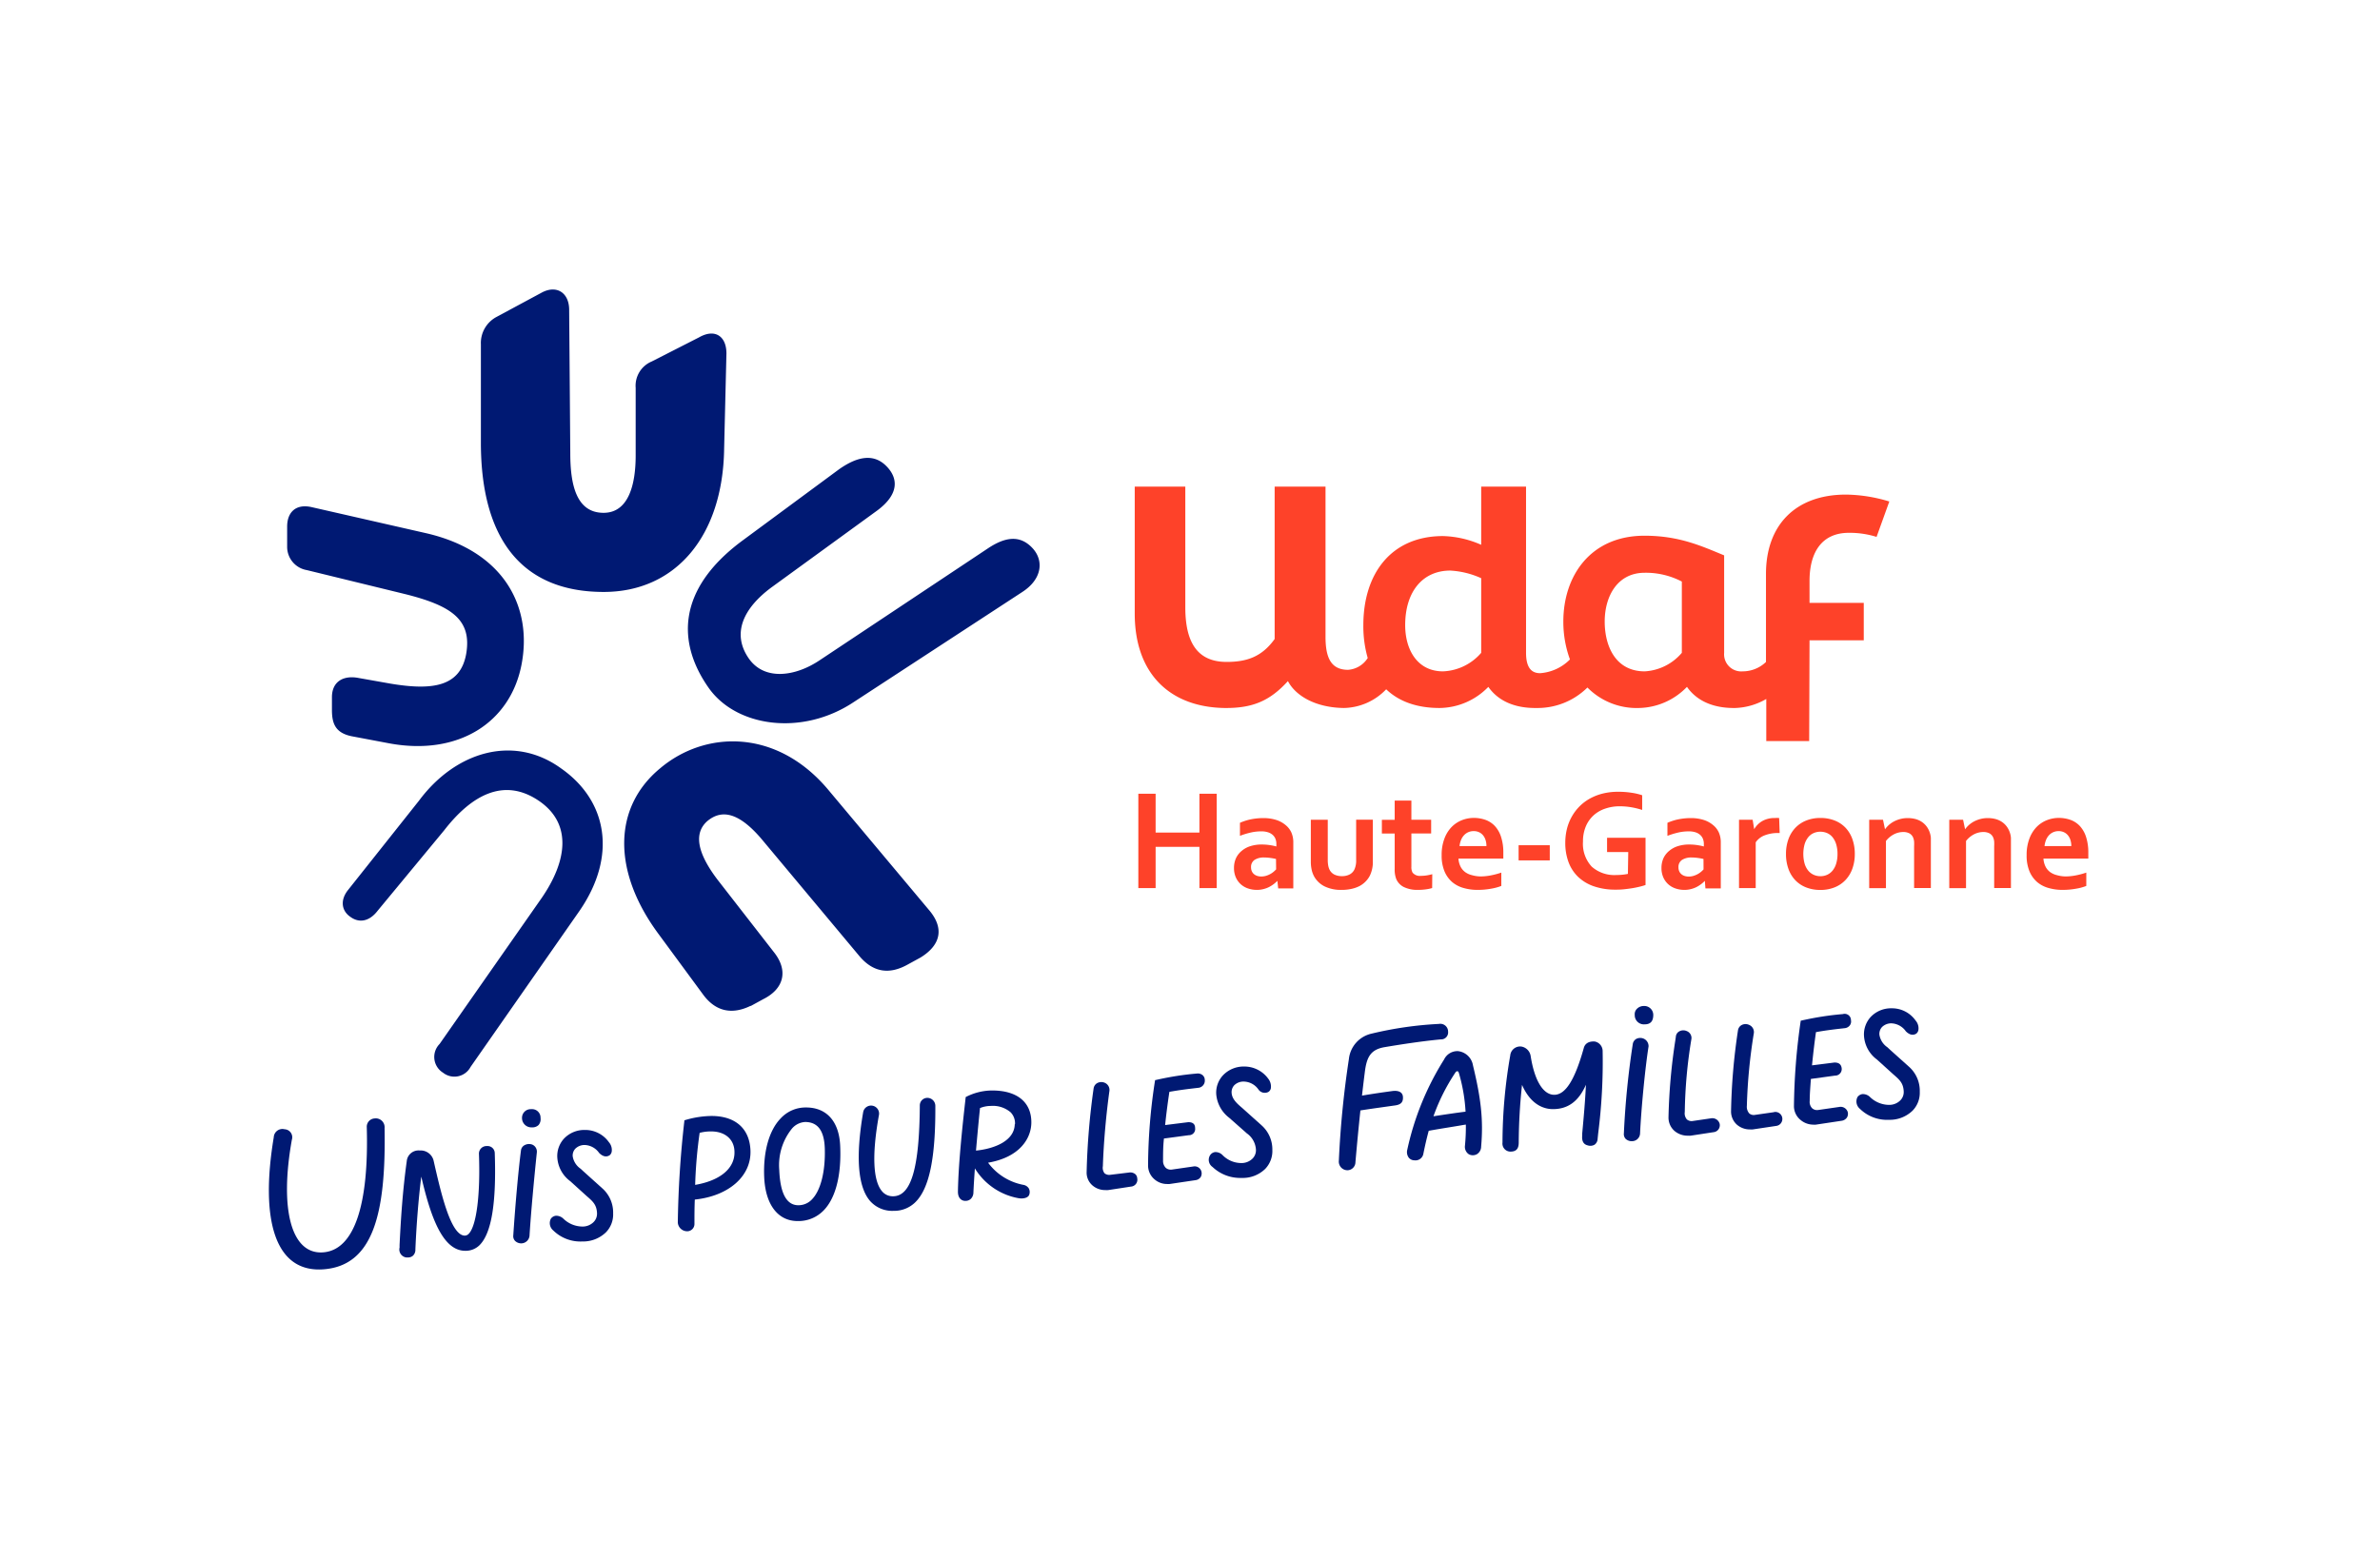 <svg id="Calque_1" data-name="Calque 1" xmlns="http://www.w3.org/2000/svg" viewBox="0 0 403.31 264.49"><defs><style>.cls-1{fill:#001973;}.cls-2{fill:#fe4229;}</style></defs><title>avec-baseline_rvb_couleurs_udaf-haute-garonne</title><path class="cls-1" d="M120,116.46c4.66,6.8,15.94,8.36,24.68,2.53l28.57-18.66c3.3-2.14,3.69-5.25,1.75-7.39-2.14-2.33-4.66-1.94-7.58,0l-28.57,19c-4.08,2.72-9.33,3.5-12-.39-2.92-4.28-.78-8.55,3.89-12l17.88-13c3.69-2.72,3.69-5.44,1.55-7.58-2.33-2.33-5.25-1.36-8,.58L125.62,91.77C114.74,99.94,114.74,108.88,120,116.46ZM79.74,180.84l18.48-26.48c6.41-9.33,4.66-18.66-3.11-24.1-8-5.83-17.88-2.92-24.1,5.44L58.94,150.9c-1.36,1.75-1,3.5.39,4.47,1.55,1.17,3.3.78,4.66-1l11.29-13.65c4.66-6,10.11-8.94,15.94-5.05s4.86,10.3.58,16.52L74.49,176.95a3.13,3.13,0,0,0,.58,4.86A3.1,3.1,0,0,0,79.74,180.84ZM66,126c11.66,2.14,20.41-3.5,22.35-13.22S85.59,93.52,72.37,90.41L52.74,85.94c-2.72-.58-4.08,1-4.08,3.3v3.5A4,4,0,0,0,52,96.63l16.71,4.08C76.45,102.66,80,105,79,110.82c-1,5.64-5.83,6.22-12.83,5.05l-5.64-1c-2.53-.39-4.28.78-4.28,3.3v2.14c0,2.33.58,3.89,3.3,4.47Zm61.22,44.51,2.14-1.17c3.5-1.75,4.28-4.86,1.75-8l-9.52-12.24c-3.69-4.86-3.89-8-1.75-9.91,2.53-2.14,5.44-1.36,9.13,2.92l16.71,20c2.33,2.72,5.05,3.11,8.16,1.36l2.14-1.17c3.5-2.14,4.08-5.05,1.36-8.16l-17.1-20.41c-8.75-10.3-20.8-9.91-28.38-3.5-8,6.61-8.16,17.49-.19,28.18l7.58,10.3C121.35,171.46,124.07,172,127.18,170.49ZM102.3,100.33c12.24,0,20.21-9.52,20.41-24.29l.39-16.13c0-2.92-1.94-4.28-4.66-2.72l-8,4.08a4.45,4.45,0,0,0-2.72,4.47V77.2c0,4.86-1.17,9.72-5.44,9.72-4.66,0-5.64-4.86-5.64-10.11l-.19-24.29c0-2.92-2.14-4.28-4.66-2.92l-7.58,4.08a5,5,0,0,0-2.72,4.66V75.06C81.5,91.19,88.31,100.33,102.3,100.33Z"/><path class="cls-2" d="M313.29,90.31A15.29,15.29,0,0,1,318,91l2.16-6a26.09,26.09,0,0,0-7.34-1.17c-8.57,0-13.56,5.18-13.56,13.44V112.2a5.71,5.71,0,0,1-3.95,1.59,2.9,2.9,0,0,1-3.14-3.14V94.13c-3.88-1.6-7.64-3.33-13.5-3.33-9.12,0-13.75,6.78-13.75,14.55a18.52,18.52,0,0,0,1.12,6.42A7.91,7.91,0,0,1,261,114.1c-1.17,0-2.4-.55-2.4-3.45V82.48H251v9.86a17,17,0,0,0-6.47-1.48c-8.82,0-13.5,6.41-13.5,15.1a19.59,19.59,0,0,0,.74,5.57,4.29,4.29,0,0,1-3.33,2c-3,0-3.82-2.22-3.82-5.61V82.48H216v25.83c-2.16,3-4.69,3.88-8.14,3.88-4.93,0-7-3.27-7-9.25V82.48h-8.57V104c0,10.23,6,15.84,15.17,16,4.75.06,7.71-1.17,10.79-4.56,1.23,2.4,4.56,4.5,9.49,4.56a10.17,10.17,0,0,0,7.16-3.17c2.09,2,5.08,3.17,9.05,3.17a11.66,11.66,0,0,0,8.26-3.58c1.73,2.47,4.62,3.64,8.2,3.58a12,12,0,0,0,8.59-3.47,11.73,11.73,0,0,0,8.73,3.47,11.6,11.6,0,0,0,8.14-3.58c1.73,2.47,4.62,3.64,8.2,3.58a11.19,11.19,0,0,0,5.24-1.53v7.14h7.27l.06-17.08h9.19v-6.35h-9.19V98.51C306.63,93.45,308.85,90.31,313.29,90.31ZM251,110.65a9,9,0,0,1-6.47,3.14c-4.38,0-6.41-3.7-6.41-7.83,0-5.73,3-9.25,7.64-9.25A14.56,14.56,0,0,1,251,98Zm34,0a8.9,8.9,0,0,1-6.29,3.14c-4.93,0-6.78-4.25-6.78-8.45s2.1-8.26,6.78-8.26A13.15,13.15,0,0,1,285,98.57Z"/><path class="cls-1" d="M174.77,190.23c0-3.43-2.42-5.4-6.64-5.4a9.78,9.78,0,0,0-4.49,1.12l0,0V186c-.43,3.84-1.24,11-1.31,16,0,.89.42,1.46,1.14,1.54h.14a1.28,1.28,0,0,0,.89-.33,1.51,1.51,0,0,0,.45-1c.05-1.18.14-2.59.25-4.18a10.92,10.92,0,0,0,7.42,5.06c.78.13,1.66-.05,1.81-.66a1.29,1.29,0,0,0-.09-1,1.35,1.35,0,0,0-.9-.6,9.64,9.64,0,0,1-6-3.76C172.83,196.14,174.77,192.93,174.77,190.23Zm-2.81.32h0c-.07,2.82-3.42,4.15-6.57,4.47.26-3,.53-5.79.68-7.21a4.82,4.82,0,0,1,1.81-.36,4.62,4.62,0,0,1,3.38,1.08A2.67,2.67,0,0,1,172,190.55Z"/><path class="cls-1" d="M157.14,186.08a1.28,1.28,0,0,0-1.27,1.27c-.07,10.66-1.47,15.41-4.55,15.41a2.35,2.35,0,0,1-1.88-.88c-1.51-1.81-1.69-6.24-.51-12.81a1.36,1.36,0,0,0-2-1.5,1.35,1.35,0,0,0-.66.94c-1.29,7.53-.91,12.58,1.13,15a5,5,0,0,0,4,1.72,5.11,5.11,0,0,0,3.76-1.51c2.33-2.34,3.39-7.51,3.34-16.25A1.36,1.36,0,0,0,157.14,186.08Z"/><path class="cls-1" d="M136.6,187.71a5.74,5.74,0,0,0-4.29,1.83c-2,2.05-3,5.72-2.81,10,.21,4.65,2.33,7.42,5.66,7.42a5.92,5.92,0,0,0,4.43-1.82c2-2.06,3-5.91,2.79-10.84C142.23,190.13,140.12,187.71,136.6,187.71Zm3.17,7c.11,3.86-.7,7.06-2.17,8.57a3.13,3.13,0,0,1-2.31,1c-2,0-3.08-2-3.24-6a9.85,9.85,0,0,1,2.16-7,3.17,3.17,0,0,1,2.25-1.11C138.61,190.19,139.69,191.68,139.77,194.74Z"/><path class="cls-1" d="M82.5,194.25a1.28,1.28,0,0,0-1.34,1.28c.26,6.9-.41,12.22-1.71,13.57a.94.94,0,0,1-.68.33c-2.4,0-4.06-7.29-5.27-12.61A2.26,2.26,0,0,0,71.12,195a2,2,0,0,0-2.19,1.79c-.7,5.07-1,9.73-1.22,14.23l0,.43a1.36,1.36,0,0,0,1.13,1.68l.28,0a1.26,1.26,0,0,0,.85-.29,1.36,1.36,0,0,0,.42-1.07c.18-4.27.55-8.83,1-12.34C72.92,206,74.94,212,78.83,212A3.33,3.33,0,0,0,81.31,211c2-2.06,2.82-7.16,2.53-15.58A1.22,1.22,0,0,0,82.5,194.25Z"/><path class="cls-1" d="M120.57,189.15a16.18,16.18,0,0,0-4.54.72l-.06,0V190a170.91,170.91,0,0,0-1.11,17.22,1.59,1.59,0,0,0,1.54,1.47,1.23,1.23,0,0,0,1.28-1.27c0-1.28,0-2.7.06-4.1,5.77-.6,9.64-4,9.43-8.39C127,191.23,124.56,189.15,120.57,189.15Zm3.89,6c.12,2.83-2.37,4.95-6.66,5.68a78.6,78.6,0,0,1,.76-8.82,7.42,7.42,0,0,1,1.94-.24C122.84,191.76,124.4,193.09,124.46,195.14Z"/><path class="cls-1" d="M90.19,194h0a1.59,1.59,0,0,0-1.32.11,1.16,1.16,0,0,0-.58.82c-.49,3.78-1,9.73-1.31,14.46a1.16,1.16,0,0,0,.29.92,1.48,1.48,0,0,0,1.12.43,1.42,1.42,0,0,0,1.34-1.27c.24-3.93.8-9.92,1.24-14.12A1.29,1.29,0,0,0,90.19,194Z"/><path class="cls-1" d="M63.46,189.57a1.41,1.41,0,0,0-1.31,1.37c.39,13.21-2.09,21-7.46,21.33s-7.33-7.39-5.23-19.1a1.36,1.36,0,0,0-1.24-1.77,1.47,1.47,0,0,0-1.83,1.37c-2.29,13.74.07,23,8.44,22.37s10.6-9.35,10.34-23.94A1.5,1.5,0,0,0,63.46,189.57Z"/><path class="cls-1" d="M102.06,201.41l-3.2-2.88-.46-.43A3.15,3.15,0,0,1,97.05,196a1.7,1.7,0,0,1,.45-1.31,2.22,2.22,0,0,1,1.61-.62,3.13,3.13,0,0,1,2.42,1.35c.61.6,1.2.74,1.76.4a1,1,0,0,0,.38-.72,2,2,0,0,0-.49-1.51,4.9,4.9,0,0,0-4.07-2.07,4.74,4.74,0,0,0-3.49,1.42,4.35,4.35,0,0,0-1.18,3.26,5.4,5.4,0,0,0,2.19,4l2.75,2.49.08.07c1,.87,1.65,1.44,1.71,2.87a2,2,0,0,1-.56,1.48,2.62,2.62,0,0,1-1.89.78,4.68,4.68,0,0,1-3.27-1.35,1.77,1.77,0,0,0-1.26-.48,1.23,1.23,0,0,0-.84.5,1.62,1.62,0,0,0,.41,2,6.56,6.56,0,0,0,4.91,1.86,5.55,5.55,0,0,0,4-1.54,4.33,4.33,0,0,0,1.23-3.2A5.47,5.47,0,0,0,102.06,201.41Z"/><path class="cls-1" d="M90,188a1.46,1.46,0,0,0-1.54,1.48,1.58,1.58,0,0,0,1.67,1.6,1.49,1.49,0,0,0,1.14-.4,1.54,1.54,0,0,0,.33-1.2A1.44,1.44,0,0,0,90,188Z"/><path class="cls-1" d="M192.37,199a1.34,1.34,0,0,0-1-.27l-3.2.39a1.25,1.25,0,0,1-1-.26,1.53,1.53,0,0,1-.28-1.2c.13-4,.54-8.62,1.11-12.75a1.32,1.32,0,0,0-.85-1.41,1.47,1.47,0,0,0-1.24.09,1.24,1.24,0,0,0-.59.9,120.46,120.46,0,0,0-1.18,14.14,2.86,2.86,0,0,0,.95,2.26,3.26,3.26,0,0,0,2.2.82,3.69,3.69,0,0,0,.5,0l3.86-.59a1.17,1.17,0,0,0,1.06-1.42A1,1,0,0,0,192.37,199Z"/><path class="cls-1" d="M290,189.54l-3.14.46a1.23,1.23,0,0,1-1-.26,1.57,1.57,0,0,1-.36-1.28,82.06,82.06,0,0,1,1.11-12.28,1.25,1.25,0,0,0-.78-1.42,1.41,1.41,0,0,0-1.28.06,1.11,1.11,0,0,0-.56.86l-.08.57a98.39,98.39,0,0,0-1.17,13.17,3,3,0,0,0,1,2.25,3.41,3.41,0,0,0,2.25.82,3.71,3.71,0,0,0,.5,0l3.86-.59a1.18,1.18,0,0,0,1.06-1.42A1.28,1.28,0,0,0,290,189.54Z"/><path class="cls-1" d="M203.7,182.16a1.33,1.33,0,0,0-.91-.2,49.82,49.82,0,0,0-7,1.11h-.06v.07a95.51,95.51,0,0,0-1.18,14.41,3.06,3.06,0,0,0,1.09,2.34,3.22,3.22,0,0,0,2.11.79,3.12,3.12,0,0,0,.45,0l4.38-.65a1.23,1.23,0,0,0,.89-.53,1.25,1.25,0,0,0,.1-1,1.18,1.18,0,0,0-1.35-.79l-3.6.52a1.3,1.3,0,0,1-1.06-.28,1.65,1.65,0,0,1-.47-1.26c0-1.13,0-2.39.15-3.72l4.21-.56a1.05,1.05,0,0,0,1.07-1.21c0-.67-.38-1-1.15-1h0l-3.93.49c.17-1.65.4-3.5.72-5.63,1.73-.31,3.29-.5,4.87-.68a1.22,1.22,0,0,0,1.13-1.35A1.07,1.07,0,0,0,203.7,182.16Z"/><path class="cls-1" d="M323.49,180.8l-3.2-2.87-.46-.43a3.15,3.15,0,0,1-1.35-2.12,1.7,1.7,0,0,1,.45-1.31,2.22,2.22,0,0,1,1.61-.62,3.14,3.14,0,0,1,2.42,1.35c.61.6,1.2.74,1.76.4a1,1,0,0,0,.38-.72,2,2,0,0,0-.49-1.51,4.89,4.89,0,0,0-4.07-2.07,4.74,4.74,0,0,0-3.49,1.42,4.35,4.35,0,0,0-1.18,3.26,5.4,5.4,0,0,0,2.19,4l2.75,2.49.08.07c1,.87,1.65,1.44,1.71,2.87a2,2,0,0,1-.56,1.48,2.65,2.65,0,0,1-1.9.78,4.68,4.68,0,0,1-3.27-1.35,1.73,1.73,0,0,0-1.26-.48,1.24,1.24,0,0,0-.84.5,1.62,1.62,0,0,0,.41,2,6.56,6.56,0,0,0,4.91,1.86,5.55,5.55,0,0,0,4-1.54,4.33,4.33,0,0,0,1.23-3.2A5.46,5.46,0,0,0,323.49,180.8Z"/><path class="cls-1" d="M278.55,170.51a1.61,1.61,0,0,0-1.19.51,1.26,1.26,0,0,0-.34,1,1.55,1.55,0,0,0,1.67,1.6c1,0,1.47-.52,1.47-1.61A1.52,1.52,0,0,0,278.55,170.51Z"/><path class="cls-1" d="M312.29,171.88a50.85,50.85,0,0,0-7.08,1.11l-.07,0v.07A106.94,106.94,0,0,0,304,187.48a3,3,0,0,0,1.09,2.32,3.37,3.37,0,0,0,2.18.82,3.1,3.1,0,0,0,.44,0l4.32-.65a1.31,1.31,0,0,0,.95-.56,1.2,1.2,0,0,0,.11-1,1.26,1.26,0,0,0-1.41-.79l-3.6.52a1.25,1.25,0,0,1-1-.3,1.54,1.54,0,0,1-.41-1.24c0-1.16.11-2.42.2-3.73l4.09-.56a1.11,1.11,0,0,0,1.13-1.22c-.07-.67-.46-1-1.22-1h0l-3.81.48c.18-1.84.4-3.73.67-5.63,1.74-.32,3.35-.5,4.86-.67a1.24,1.24,0,0,0,.88-.48,1.09,1.09,0,0,0,.19-.87A1.07,1.07,0,0,0,312.29,171.88Z"/><path class="cls-1" d="M300.65,188.5l-3.21.46a1.2,1.2,0,0,1-1-.23,1.7,1.7,0,0,1-.42-1.31,91.63,91.63,0,0,1,1.18-12.29,1.32,1.32,0,0,0-.78-1.41,1.43,1.43,0,0,0-1.25,0,1.23,1.23,0,0,0-.65.88,103.15,103.15,0,0,0-1.18,13.75,3,3,0,0,0,1,2.28,3.32,3.32,0,0,0,2.19.8,3.63,3.63,0,0,0,.49,0l3.93-.59a1.19,1.19,0,1,0-.35-2.35Z"/><path class="cls-1" d="M235.9,184.93c-1.68.23-3.35.47-5.1.77.16-1.4.33-2.82.52-4.3.33-2.29,1-3.53,3.34-3.92,2.75-.46,6.21-1,9.49-1.31a1.18,1.18,0,0,0,1.24-1.31,1.32,1.32,0,0,0-1.57-1.31,61.77,61.77,0,0,0-11.38,1.64,4.94,4.94,0,0,0-3.86,4.32,162.24,162.24,0,0,0-1.7,17.2,1.47,1.47,0,0,0,1.44,1.64,1.38,1.38,0,0,0,1.37-1.37c.26-3,.53-5.82.84-8.77,2-.31,4-.58,5.9-.85.92-.13,1.37-.52,1.31-1.44S236.81,184.8,235.9,184.93Z"/><path class="cls-1" d="M278.59,176.07h0a1.47,1.47,0,0,0-1.28,0,1.21,1.21,0,0,0-.62.88,141.14,141.14,0,0,0-1.51,15.12,1.2,1.2,0,0,0,.28.94,1.48,1.48,0,0,0,1.12.41,1.36,1.36,0,0,0,1.34-1.27c.2-4.29.87-11.2,1.44-14.78A1.39,1.39,0,0,0,278.59,176.07Z"/><path class="cls-1" d="M213.72,190.68l-3.21-2.88c-.81-.69-1.73-1.47-1.8-2.55a1.7,1.7,0,0,1,.45-1.31,2.22,2.22,0,0,1,1.61-.62,3.1,3.1,0,0,1,2.48,1.34,1.31,1.31,0,0,0,1.7.41.94.94,0,0,0,.41-.65,2.13,2.13,0,0,0-.45-1.59,5,5,0,0,0-4.07-2.06,4.83,4.83,0,0,0-3.56,1.45,4.31,4.31,0,0,0-1.18,3.23,5.6,5.6,0,0,0,2.19,4l2.81,2.48.15.14a3.65,3.65,0,0,1,1.58,2.8,2,2,0,0,1-.56,1.48,2.62,2.62,0,0,1-1.89.78,4.46,4.46,0,0,1-3.21-1.35,1.67,1.67,0,0,0-1.27-.51,1.17,1.17,0,0,0-.83.52,1.46,1.46,0,0,0,.4,2,6.81,6.81,0,0,0,4.91,1.86,5.46,5.46,0,0,0,4-1.51,4.37,4.37,0,0,0,1.23-3.23A5.46,5.46,0,0,0,213.72,190.68Z"/><path class="cls-1" d="M270.25,176.53h0c-1-.07-1.67.33-1.87,1.12-1.51,5.4-3.1,7.91-5,7.91s-3.36-2.46-4-6.59a1.92,1.92,0,0,0-1.53-1.58,1.68,1.68,0,0,0-1.93,1.52,86.23,86.23,0,0,0-1.31,14.74,1.36,1.36,0,0,0,1.34,1.54c1,0,1.41-.49,1.41-1.54a94.81,94.81,0,0,1,.56-9.77c1.56,3.57,3.93,4.11,5.23,4.11,2.56,0,4.36-1.32,5.6-4.13-.14,2.92-.37,5.41-.63,8.26l0,.34c-.09.95.22,1.5.92,1.67a1.43,1.43,0,0,0,1.17-.11,1.27,1.27,0,0,0,.52-1l.09-.88a96,96,0,0,0,.76-14A1.65,1.65,0,0,0,270.25,176.53Z"/><path class="cls-1" d="M247.08,178.16a2.5,2.5,0,0,0-2.37,1.42,47.51,47.51,0,0,0-6.23,15.27,1.6,1.6,0,0,0,.24,1.36,1.26,1.26,0,0,0,1,.46,1.35,1.35,0,0,0,1.47-1.06c.29-1.45.59-2.74.92-3.95,2.4-.43,4.45-.73,5.94-1l.35-.05a32.4,32.4,0,0,1-.15,3.56,1.52,1.52,0,0,0,.64,1.46,1.43,1.43,0,0,0,1.38,0,1.5,1.5,0,0,0,.72-1.27c.39-4.48,0-8.08-1.38-13.77A2.9,2.9,0,0,0,247.08,178.16Zm1.27,10.26c-1.6.2-3.55.49-5.44.78a33.54,33.54,0,0,1,3.73-7.43.45.45,0,0,1,.31-.21c.07,0,.11,0,.24.21A28.67,28.67,0,0,1,248.35,188.42Z"/><path class="cls-2" d="M195.83,141.12h7.42v-6.59h2.93v16h-2.93v-7h-7.42v7H192.9v-16h2.93Z"/><path class="cls-2" d="M216.46,149.3h0a5.36,5.36,0,0,1-.57.51,5.43,5.43,0,0,1-.77.5,4.48,4.48,0,0,1-1,.38,4.31,4.31,0,0,1-1.14.14,4.54,4.54,0,0,1-1.54-.26,3.49,3.49,0,0,1-1.23-.74,3.44,3.44,0,0,1-.81-1.17,3.89,3.89,0,0,1-.29-1.54,4,4,0,0,1,.34-1.67,3.56,3.56,0,0,1,1-1.26,4.2,4.2,0,0,1,1.46-.78,6.2,6.2,0,0,1,1.88-.27,9.31,9.31,0,0,1,1.39.1,9.84,9.84,0,0,1,1.11.23V143a2.27,2.27,0,0,0-.14-.78,1.76,1.76,0,0,0-.44-.67,2.18,2.18,0,0,0-.8-.47,3.61,3.61,0,0,0-1.2-.17,7.9,7.9,0,0,0-1.72.19,13.49,13.49,0,0,0-1.87.57v-2.21a9.31,9.31,0,0,1,1.85-.59,10.71,10.71,0,0,1,2.06-.21,7.16,7.16,0,0,1,2.22.31,4.66,4.66,0,0,1,1.59.86,3.46,3.46,0,0,1,1,1.29,4.07,4.07,0,0,1,.32,1.62v4.37q0,1.15,0,2t0,1.47h-2.56Zm-.23-3.71q-.41-.1-.93-.17a7.28,7.28,0,0,0-1.06-.08,2.88,2.88,0,0,0-1.65.41A1.42,1.42,0,0,0,212,147a1.6,1.6,0,0,0,.14.69,1.37,1.37,0,0,0,.37.48,1.59,1.59,0,0,0,.54.29,2.22,2.22,0,0,0,.66.1,2.83,2.83,0,0,0,.81-.11,3.73,3.73,0,0,0,.71-.29,3.39,3.39,0,0,0,.58-.39,4.14,4.14,0,0,0,.44-.42Z"/><path class="cls-2" d="M227.37,150.83a6.29,6.29,0,0,1-2.9-.59,4.14,4.14,0,0,1-1.73-1.6,4.26,4.26,0,0,1-.46-1.18,6.38,6.38,0,0,1-.15-1.44v-7.08H225v6.78a5.3,5.3,0,0,0,.08,1,2.62,2.62,0,0,0,.25.74,1.82,1.82,0,0,0,.81.78,2.84,2.84,0,0,0,1.26.26,2.78,2.78,0,0,0,1.31-.29,1.84,1.84,0,0,0,.82-.87,3.63,3.63,0,0,0,.28-1.57v-6.84h2.83V146a5.24,5.24,0,0,1-.49,2.38,4,4,0,0,1-.71,1,4.18,4.18,0,0,1-1,.77,5.43,5.43,0,0,1-1.34.49A7.4,7.4,0,0,1,227.37,150.83Z"/><path class="cls-2" d="M242.69,150.52a7.1,7.1,0,0,1-1.14.23,10,10,0,0,1-1.24.08,5.25,5.25,0,0,1-2.39-.47,2.71,2.71,0,0,1-1.31-1.36,4.41,4.41,0,0,1-.27-1.72v-6h-2.17v-2.33h2.17V135.7h2.83v3.24h3.35v2.33h-3.35v5.63a1.9,1.9,0,0,0,.2,1,1.58,1.58,0,0,0,1.42.55,6.15,6.15,0,0,0,1-.08,8.41,8.41,0,0,0,.92-.2Z"/><path class="cls-2" d="M250.87,148.55a9.37,9.37,0,0,0,1.72-.17,13.32,13.32,0,0,0,1.82-.48v2.26a8.46,8.46,0,0,1-1.69.46,12.63,12.63,0,0,1-2.36.21,8.45,8.45,0,0,1-2.34-.32,5.08,5.08,0,0,1-1.93-1,4.92,4.92,0,0,1-1.31-1.83,6.88,6.88,0,0,1-.48-2.73,7.69,7.69,0,0,1,.45-2.76,5.63,5.63,0,0,1,1.22-2,5,5,0,0,1,1.75-1.17,5.52,5.52,0,0,1,2-.39,5.92,5.92,0,0,1,2,.33,4.07,4.07,0,0,1,1.6,1.05,4.91,4.91,0,0,1,1.05,1.85,8.47,8.47,0,0,1,.38,2.67q0,.6,0,1h-7.6a3.47,3.47,0,0,0,.36,1.37,2.64,2.64,0,0,0,.78.92,3.22,3.22,0,0,0,1.13.51A5.75,5.75,0,0,0,250.87,148.55Zm-1.14-7.68a2.17,2.17,0,0,0-1.68.74,2.63,2.63,0,0,0-.48.8,3.86,3.86,0,0,0-.24,1h4.56a3.33,3.33,0,0,0-.14-1,2.37,2.37,0,0,0-.41-.8,1.92,1.92,0,0,0-.67-.54A2.1,2.1,0,0,0,249.73,140.87Z"/><path class="cls-2" d="M257.34,143.26h5.28v2.57h-5.28Z"/><path class="cls-2" d="M275.92,144.42h-3.59V142h6.52V150q-.36.13-.92.27t-1.24.26q-.69.11-1.42.19t-1.45.07a11.08,11.08,0,0,1-3.76-.58,7.28,7.28,0,0,1-2.68-1.63,6.7,6.7,0,0,1-1.6-2.51,9.29,9.29,0,0,1-.53-3.21,9.8,9.8,0,0,1,.28-2.37,8.31,8.31,0,0,1,.83-2.09,8.06,8.06,0,0,1,1.32-1.74,7.84,7.84,0,0,1,1.78-1.33,9,9,0,0,1,2.19-.84,10.66,10.66,0,0,1,2.55-.29,14.58,14.58,0,0,1,2.3.17,9.93,9.93,0,0,1,1.78.42v2.49a13.09,13.09,0,0,0-1.88-.46,11.9,11.9,0,0,0-1.92-.16,7.5,7.5,0,0,0-2.44.39,5.54,5.54,0,0,0-2,1.15,5.38,5.38,0,0,0-1.31,1.87,6.47,6.47,0,0,0-.48,2.57,5.68,5.68,0,0,0,1.48,4.25,5.78,5.78,0,0,0,4.18,1.42q.5,0,1-.05a9.47,9.47,0,0,0,.95-.14Z"/><path class="cls-2" d="M288.9,149.3h0a5.36,5.36,0,0,1-.57.51,5.45,5.45,0,0,1-.77.5,4.49,4.49,0,0,1-1,.38,4.31,4.31,0,0,1-1.14.14,4.54,4.54,0,0,1-1.54-.26,3.49,3.49,0,0,1-1.23-.74,3.44,3.44,0,0,1-.81-1.17,3.88,3.88,0,0,1-.29-1.54,4,4,0,0,1,.34-1.67,3.57,3.57,0,0,1,1-1.26,4.22,4.22,0,0,1,1.46-.78,6.2,6.2,0,0,1,1.88-.27,9.31,9.31,0,0,1,1.39.1,9.78,9.78,0,0,1,1.11.23V143a2.28,2.28,0,0,0-.14-.78,1.76,1.76,0,0,0-.44-.67,2.18,2.18,0,0,0-.8-.47,3.61,3.61,0,0,0-1.2-.17,7.9,7.9,0,0,0-1.72.19,13.49,13.49,0,0,0-1.87.57v-2.21a9.31,9.31,0,0,1,1.85-.59,10.72,10.72,0,0,1,2.06-.21,7.16,7.16,0,0,1,2.22.31,4.66,4.66,0,0,1,1.59.86,3.46,3.46,0,0,1,1,1.29,4.07,4.07,0,0,1,.32,1.62v4.37q0,1.15,0,2t0,1.47H289Zm-.23-3.71q-.41-.1-.93-.17a7.3,7.3,0,0,0-1.06-.08,2.88,2.88,0,0,0-1.65.41,1.42,1.42,0,0,0-.6,1.26,1.6,1.6,0,0,0,.14.69,1.36,1.36,0,0,0,.37.48,1.59,1.59,0,0,0,.54.29,2.22,2.22,0,0,0,.66.1,2.83,2.83,0,0,0,.81-.11,3.72,3.72,0,0,0,.71-.29,3.39,3.39,0,0,0,.58-.39,4,4,0,0,0,.44-.42Z"/><path class="cls-2" d="M301.58,141.19h-.24a6.22,6.22,0,0,0-2.29.39,3.19,3.19,0,0,0-1.53,1.19v7.76h-2.83V138.94H297l.26,1.61h0a3.68,3.68,0,0,1,1.38-1.39,4.15,4.15,0,0,1,2.11-.51,4.92,4.92,0,0,1,.74,0Z"/><path class="cls-2" d="M314.31,144.74a7.27,7.27,0,0,1-.41,2.49,5.45,5.45,0,0,1-1.17,1.93,5.16,5.16,0,0,1-1.84,1.24,6.35,6.35,0,0,1-2.4.44,6.49,6.49,0,0,1-2.45-.44,5.09,5.09,0,0,1-1.84-1.24,5.43,5.43,0,0,1-1.15-1.93,7.36,7.36,0,0,1-.4-2.49,7.26,7.26,0,0,1,.41-2.49,5.46,5.46,0,0,1,1.17-1.93,5.17,5.17,0,0,1,1.84-1.24,6.35,6.35,0,0,1,2.4-.44,6.49,6.49,0,0,1,2.45.44,5.1,5.1,0,0,1,1.84,1.24,5.43,5.43,0,0,1,1.15,1.93A7.37,7.37,0,0,1,314.31,144.74Zm-2.93,0a5.58,5.58,0,0,0-.22-1.63,3.53,3.53,0,0,0-.6-1.18,2.44,2.44,0,0,0-.92-.72,2.86,2.86,0,0,0-1.17-.24,2.79,2.79,0,0,0-1.15.24,2.45,2.45,0,0,0-.92.72,3.51,3.51,0,0,0-.6,1.18,6.27,6.27,0,0,0,0,3.25,3.38,3.38,0,0,0,.6,1.18,2.57,2.57,0,0,0,.92.72,2.75,2.75,0,0,0,1.17.25,2.72,2.72,0,0,0,1.16-.25,2.54,2.54,0,0,0,.91-.72,3.45,3.45,0,0,0,.6-1.18A5.58,5.58,0,0,0,311.38,144.74Z"/><path class="cls-2" d="M319.43,140.56h0a4.25,4.25,0,0,1,.63-.71,4.36,4.36,0,0,1,.87-.61,5.16,5.16,0,0,1,1.08-.42,4.79,4.79,0,0,1,1.26-.16,5.19,5.19,0,0,1,1.23.14,3.68,3.68,0,0,1,1.08.45,3.33,3.33,0,0,1,.87.79,3.72,3.72,0,0,1,.59,1.15,3.78,3.78,0,0,1,.16.81q0,.44,0,1v7.52h-2.84v-7.08a7.68,7.68,0,0,0,0-.8,2.37,2.37,0,0,0-.13-.59,1.47,1.47,0,0,0-.65-.79,2.17,2.17,0,0,0-1.06-.24,3.44,3.44,0,0,0-1.58.39,4.09,4.09,0,0,0-1.35,1.13v8h-2.84V138.94h2.34Z"/><path class="cls-2" d="M333,140.56h0a4.25,4.25,0,0,1,.63-.71,4.36,4.36,0,0,1,.87-.61,5.16,5.16,0,0,1,1.08-.42,4.79,4.79,0,0,1,1.26-.16,5.19,5.19,0,0,1,1.23.14,3.68,3.68,0,0,1,1.08.45,3.33,3.33,0,0,1,.87.79,3.72,3.72,0,0,1,.59,1.15,3.78,3.78,0,0,1,.16.81q0,.44,0,1v7.52h-2.84v-7.08a7.68,7.68,0,0,0,0-.8,2.37,2.37,0,0,0-.13-.59,1.47,1.47,0,0,0-.65-.79,2.17,2.17,0,0,0-1.06-.24,3.44,3.44,0,0,0-1.58.39,4.09,4.09,0,0,0-1.35,1.13v8h-2.84V138.94h2.34Z"/><path class="cls-2" d="M350,148.55a9.37,9.37,0,0,0,1.72-.17,13.32,13.32,0,0,0,1.82-.48v2.26a8.46,8.46,0,0,1-1.69.46,12.63,12.63,0,0,1-2.36.21,8.45,8.45,0,0,1-2.34-.32,5.08,5.08,0,0,1-1.93-1,4.92,4.92,0,0,1-1.31-1.83,6.88,6.88,0,0,1-.48-2.73,7.69,7.69,0,0,1,.45-2.76,5.63,5.63,0,0,1,1.22-2,5,5,0,0,1,1.75-1.17,5.52,5.52,0,0,1,2-.39,5.92,5.92,0,0,1,2,.33,4.07,4.07,0,0,1,1.6,1.05,4.91,4.91,0,0,1,1.05,1.85,8.47,8.47,0,0,1,.38,2.67q0,.6,0,1h-7.6a3.47,3.47,0,0,0,.36,1.37,2.64,2.64,0,0,0,.78.92,3.22,3.22,0,0,0,1.13.51A5.75,5.75,0,0,0,350,148.55Zm-1.14-7.68a2.17,2.17,0,0,0-1.68.74,2.63,2.63,0,0,0-.48.8,3.86,3.86,0,0,0-.24,1H351a3.33,3.33,0,0,0-.14-1,2.37,2.37,0,0,0-.41-.8,1.92,1.92,0,0,0-.67-.54A2.1,2.1,0,0,0,348.83,140.87Z"/></svg>